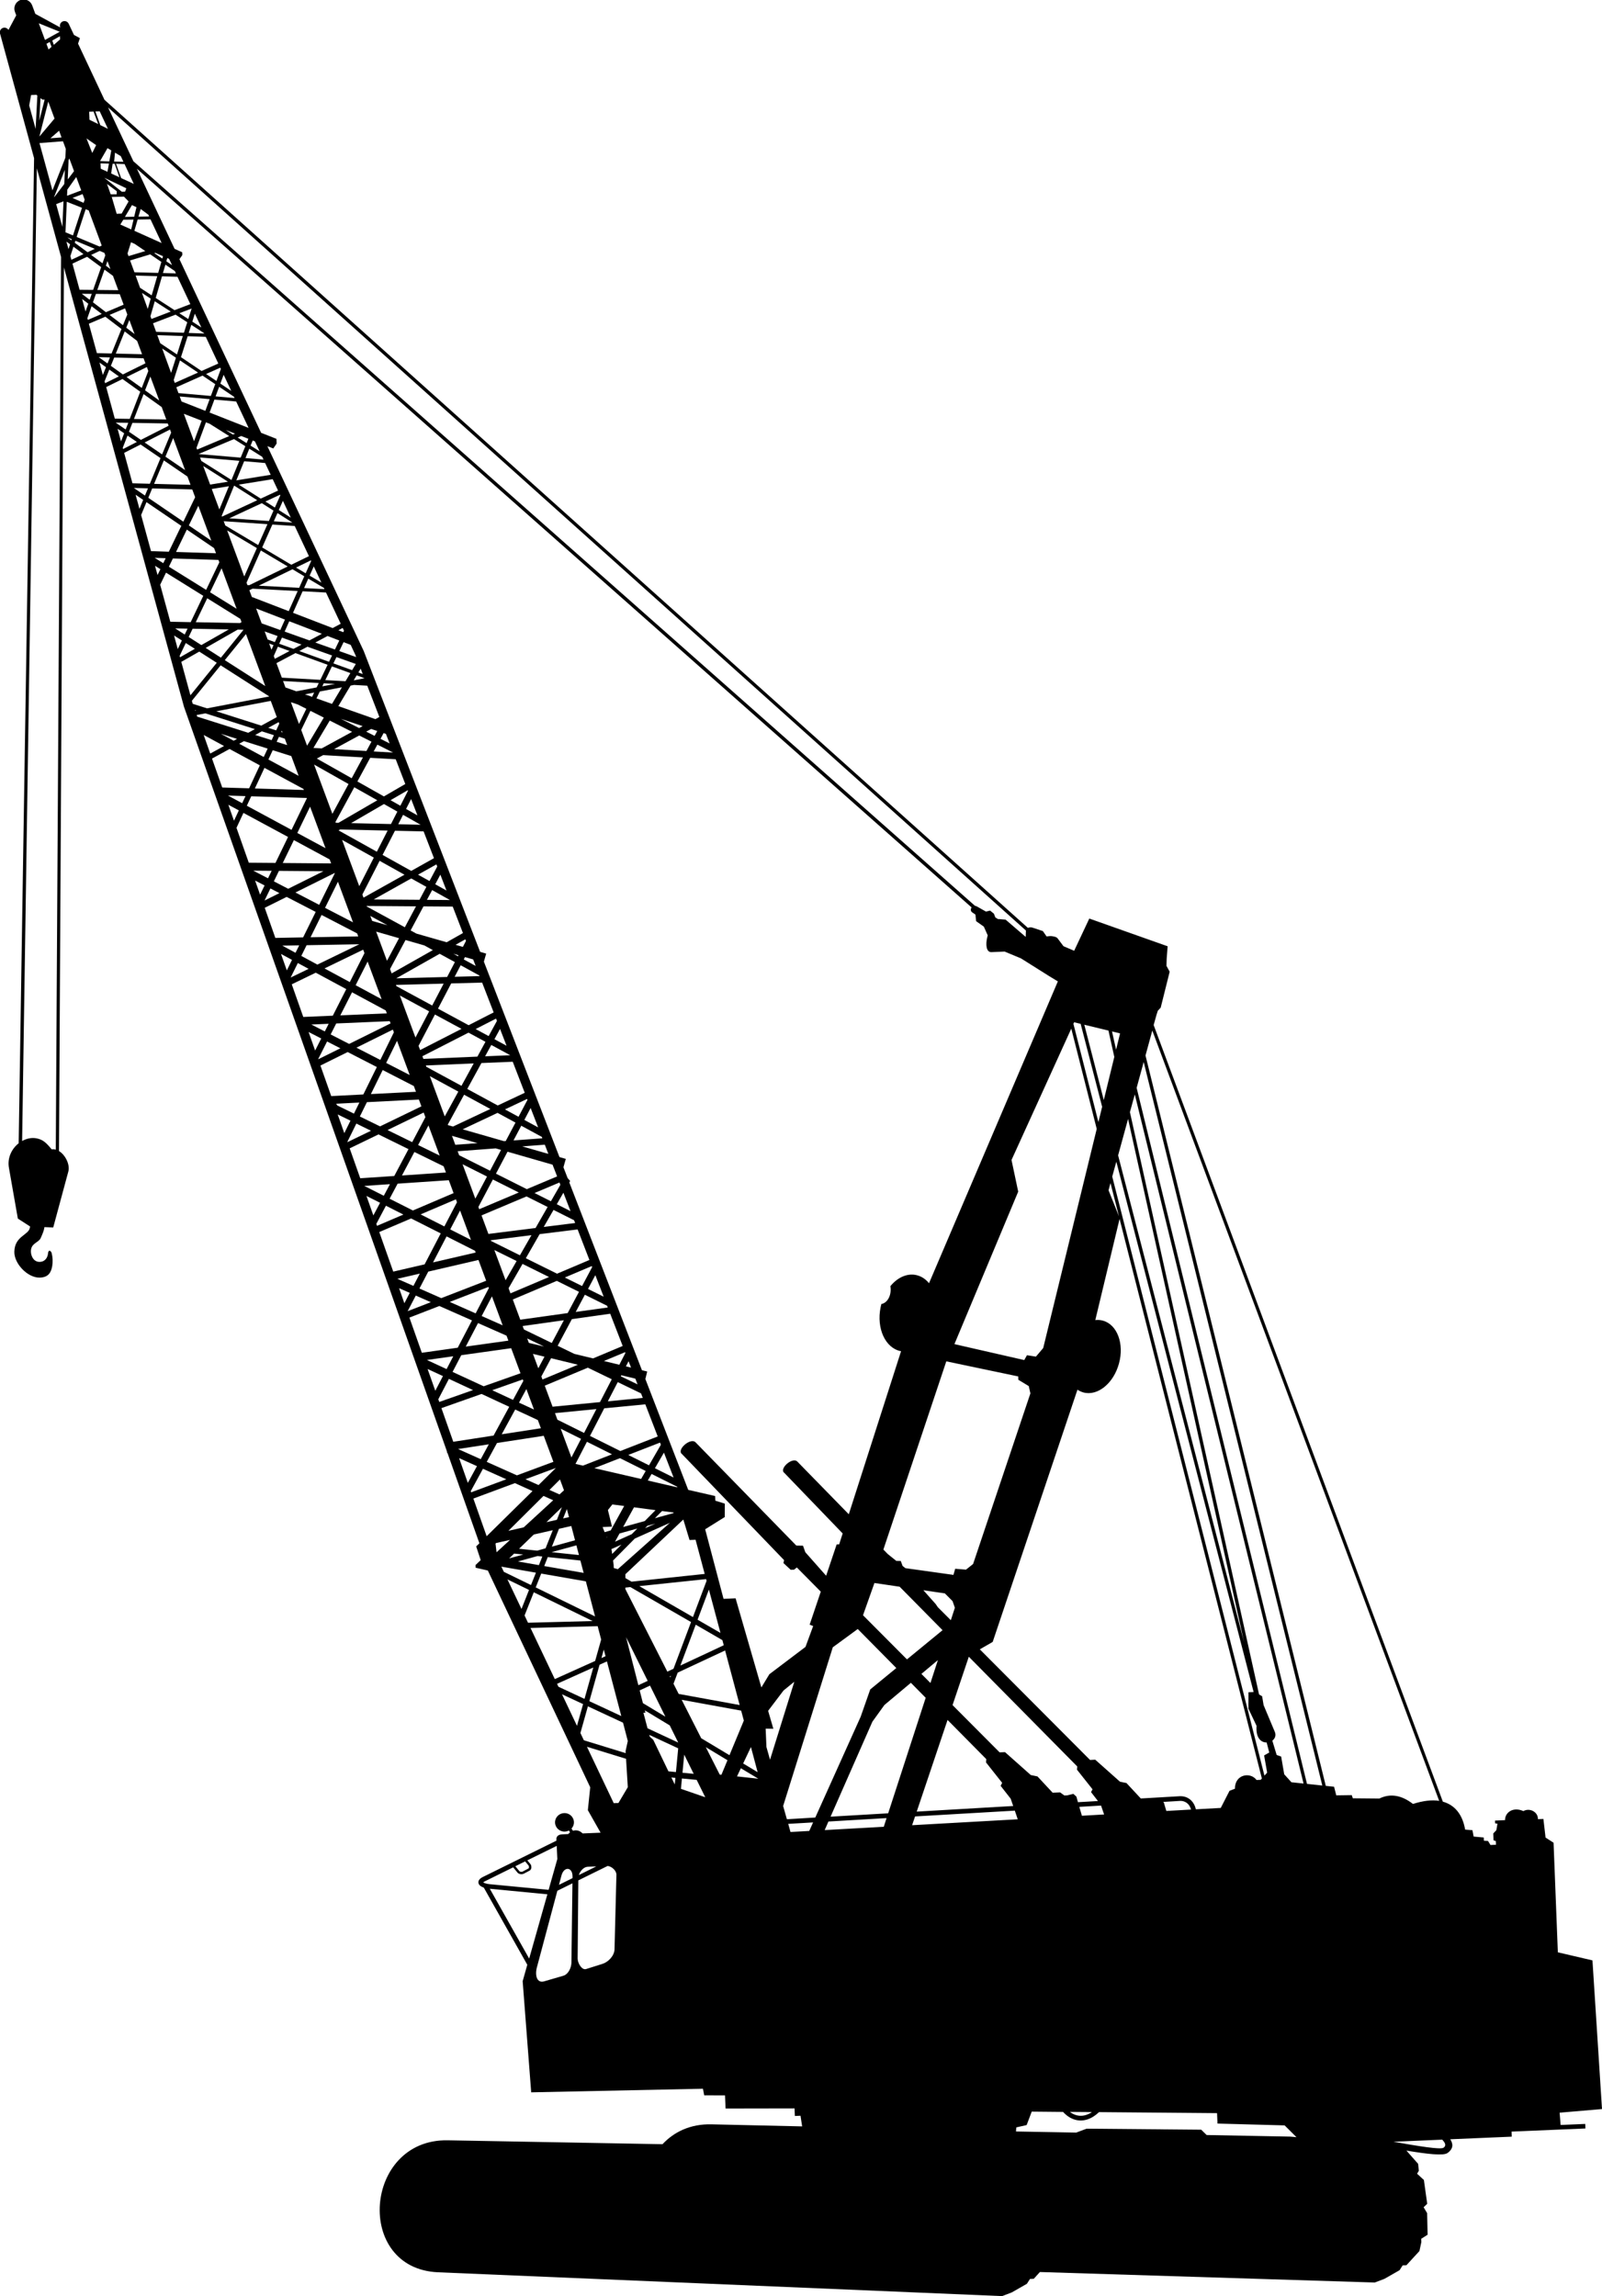 <?xml version="1.0" encoding="utf-8"?>
<!-- Generator: Adobe Illustrator 10.0, SVG Export Plug-In . SVG Version: 3.0.0 Build 76)  -->
<!DOCTYPE svg PUBLIC "-//W3C//DTD SVG 1.0//EN"    "http://www.w3.org/TR/2001/REC-SVG-20010904/DTD/svg10.dtd">
<svg 
	 xmlns:x="http://ns.adobe.com/Extensibility/1.0/" xmlns:i="http://ns.adobe.com/AdobeIllustrator/10.0/" xmlns:graph="http://ns.adobe.com/Graphs/1.0/" i:viewOrigin="45.6357 118.8511" i:rulerOrigin="0 0" i:pageBounds="0 144 144 0"
	 xmlns="http://www.w3.org/2000/svg" xmlns:xlink="http://www.w3.org/1999/xlink" xmlns:a="http://ns.adobe.com/AdobeSVGViewerExtensions/3.0/"
	 width="53.875" height="77.195" viewBox="0 0 53.875 77.195" overflow="visible" enable-background="new 0 0 53.875 77.195"
	 xml:space="preserve">
	<g id="Layer_1" i:layer="yes" i:dimmedPercent="50" i:rgbTrio="#4F008000FFFF">
		<path i:knockout="Off" d="M16.014,51.992l0.108-0.106l-1.073-3.037l-0.016-0.008l-0.002-0.043L6.194,23.781
			c-0.002-0.006-0.005-0.013-0.007-0.02L2.15,8.991L1.984,38.699c0.223,0.136,0.375,0.466,0.314,0.688L1.79,41.268l-0.296-0.012
			c-0.015,0.125-0.072,0.246-0.126,0.369c-0.07,0.159-0.327,0.164-0.329,0.444c-0.001,0.153,0.09,0.365,0.302,0.356
			c0.185-0.006,0.264-0.159,0.275-0.291c0.011-0.137,0.101-0.082,0.121-0.006c0.036,0.142,0.044,0.293,0.019,0.438
			c-0.037,0.209-0.124,0.381-0.421,0.388c-0.403,0.009-0.862-0.468-0.853-0.87c0.012-0.535,0.486-0.554,0.524-0.814l0.005-0.036
			L0.6,40.969L0.3,39.26c-0.059-0.334,0.096-0.641,0.328-0.823L1.146,5.318L0,1.125c-0.021-0.083,0.026-0.167,0.109-0.19
			C0.178,0.916,0.25,0.948,0.284,1.007l0.262-0.491L0.502,0.397C0.442,0.237,0.525,0.059,0.685,0
			c0.161-0.06,0.339,0.023,0.398,0.183l0.105,0.283l0.838,0.457c-0.032-0.076,0.002-0.165,0.078-0.2
			c0.078-0.036,0.17-0.002,0.206,0.075l0.177,0.376l0.2,0.108L2.625,1.467l0.888,1.888l31.055,27.841
			c0.046-0.02,0.104-0.025,0.144-0.012l0.359,0.119l0.125,0.18c0.063-0.003,0.125-0.019,0.185-0.008
			c0.066,0.012,0.147,0.021,0.188,0.076l0.196,0.261l0.359,0.153l0.509-1.083l2.634,0.932l-0.032,0.422l-0.007,0.236l0.108,0.197
			l-0.302,1.208l-0.097,0.105l-0.044,0.137l-0.096,0.343l9.726,26.111c0.4,0.109,0.663,0.432,0.749,0.938l0.246,0.021l0.04,0.214
			l0.34,0.031l0.005,0.107l0.139,0.01l0.082,0.135l0.186-0.008l-0.005-0.123l-0.078-0.027l-0.008-0.23l0.103-0.11l0.037-0.217
			l-0.078-0.013l-0.004-0.092l0.338-0.016c-0.006-0.252,0.265-0.462,0.617-0.303c0.203-0.12,0.497,0.023,0.488,0.271l0.184-0.008
			l0.073,0.627l0.269,0.173l0.144,3.684l1.164,0.272l0.321,4.998l-1.425,0.122l0.033,0.413l0.828-0.035l0.007,0.153l-2.485,0.105
			l0.007,0.17l-2.068,0.088c0.098,0.155,0.114,0.311-0.093,0.463h-0.002h-0.001c-0.136,0.099-0.696,0.031-1.378-0.082l0.393,0.445
			l0.024,0.234l-0.059,0.098l0.229,0.211l0.112,0.801l-0.121,0.115l0.118,0.199l0.016,0.725l-0.215,0.137l0.005,0.109l-0.065,0.303
			l-0.438,0.477l-0.126,0.005l-0.104,0.162l-0.508,0.29l-0.326,0.124l-11.261-0.353l-0.207,0.228l-0.127,0.006l-0.104,0.162
			l-0.508,0.29l-0.326,0.124l-18.966-0.801c-2.827-0.119-2.502-4.486,0.321-4.437l7.225,0.131c0.384-0.412,0.937-0.686,1.649-0.668
			l3.047,0.069l-0.055-0.358l-0.19,0.008l-0.011-0.254l-2.319,0.004l-0.019-0.443l-0.7-0.001l-0.042-0.222l-5.776,0.121
			l-0.287-3.736l0.156-0.553l-1.463-2.594c-0.041-0.015-0.074-0.029-0.101-0.048c-0.035-0.022-0.06-0.052-0.072-0.085
			c-0.015-0.039-0.012-0.08,0.012-0.119c0.022-0.037,0.063-0.072,0.127-0.104l2.477-1.222l-0.002-0.045
			c-0.005-0.11,0.083-0.162,0.193-0.168l0.206-0.009c0.018-0.022,0.038-0.042,0.06-0.059l-0.039-0.06
			c-0.04,0.021-0.085,0.033-0.134,0.036c-0.175,0.007-0.323-0.126-0.331-0.298c-0.008-0.172,0.129-0.316,0.304-0.324
			c0.175-0.008,0.323,0.125,0.331,0.297c0.004,0.086-0.027,0.164-0.082,0.223l0.05,0.074c0.024-0.008,0.05-0.012,0.077-0.014
			c0.095-0.004,0.182,0.036,0.247,0.104l0.605-0.025l-0.429-0.757l0.08-0.77l-3.443-7.287l-0.41-0.094l-0.003-0.091l0.173-0.165
			L16.014,51.992z M2.054,8.641L1.239,5.659L0.744,38.361c0.15-0.084,0.319-0.121,0.481-0.09c0.219,0.042,0.323,0.142,0.514,0.371
			c0.047-0.007,0.093-0.003,0.137,0.01L2.054,8.641z M3.635,3.613l0.851,1.808l28.303,25.033c0.019,0.001,0.039,0.007,0.06,0.019
			l0.309,0.175l0.139-0.034l0.129,0.106l0.047,0.124l0.094,0.059l0.009-0.005l0.243,0.021l0.675,0.58l0.007-0.215L3.635,3.613z
			 M4.604,5.674l1.267,2.692l0.257,0.116l0.004,0.093L6.034,8.713l2.747,5.838l0.516,0.203l0.006,0.159l-0.112,0.164L8.992,15
			l3.239,6.885c0.001,0.003,0.003,0.006,0.004,0.01l3.911,10.106l0.204,0.059l-0.077,0.271l2.542,6.57l0.213,0.061l-0.08,0.282
			l0.141,0.363l0.033,0.038l0.052,0.06l-0.028,0.05l2.443,6.313l0.176,0.042l-0.061,0.254l1.441,3.726l0.905,0.207l0.008,0.157
			l0.318,0.099l-0.003,0.451l-0.658,0.411l0.618,2.339l0.405-0.018l0.867,2.996l0.269-0.444l1.215-0.919l0.258-0.701l-0.119-0.045
			l0.375-1.111l-0.805-0.813l-0.094,0.074l-0.111,0.005l-0.246-0.227l0.023-0.098l-3.434-3.566
			c-0.195-0.143,0.287-0.567,0.456-0.395l3.389,3.471l0.224,0.004l0.078,0.219l0.7,0.791l0.354-1.053l0.084-0.002l0.118-0.367
			l-1.962-2.036c-0.188-0.138,0.275-0.548,0.438-0.38l1.73,1.771l1.758-5.482l-0.012-0.002c-0.516-0.103-0.818-0.76-0.678-1.465
			c0.008-0.041,0.018-0.08,0.027-0.119c0.187-0.032,0.324-0.252,0.313-0.514c-0.001-0.029-0.004-0.059-0.009-0.087
			c0.233-0.285,0.549-0.437,0.858-0.375c0.175,0.035,0.326,0.134,0.441,0.277l4.333-10.148l-0.293-0.178l-0.946-0.595l-0.551-0.23
			l-0.443,0.019c-0.176,0.007-0.203-0.25-0.14-0.508l0.015-0.054l-0.131-0.295l-0.26-0.184l-0.023-0.222l-0.106-0.072
			c-0.063-0.042-0.06-0.117-0.022-0.167L4.604,5.674z M1.198,4.333l0.058-1.12L1.225,3.188l-0.18,0.008L0.982,3.547L1.198,4.333z
			 M1.362,3.298l-0.04,0.758L1.501,3.35L1.424,3.348L1.362,3.298z M2.098,7.627l0.037-0.858L1.889,6.862L2.098,7.627z M2.161,6.188
			l0.021-0.481l-0.36,0.91l0.003,0.012L2.161,6.188z M2.199,5.3l0.013-0.297L2.118,4.75l-0.79,0.06l0.436,1.593L2.199,5.3z
			 M2.306,5.39L2.278,6.033L2.49,5.754L2.331,5.326L2.306,5.39z M2.264,6.375L2.255,6.576l0.008,0.003l0.469-0.177L2.564,5.951
			L2.264,6.375z M2.246,6.784L2.202,7.81l0.252,0.105l0.303-0.929L2.246,6.784z M38.752,34.647l-0.229,0.839l6.063,24.556
			l0.279,0.029l0.073,0.289l0.521-0.007l0.036,0.106l0.893,0.008c0.365-0.178,0.742-0.117,1.13,0.182
			c0.335-0.107,0.631-0.143,0.881-0.104L38.752,34.647z M38.462,35.705l-0.237,0.869l5.729,23.401l0.515,0.055L38.462,35.705z
			 M38.163,36.794l-0.164,0.596l4.343,19.578l0.103,0.061l0.05,0.299l0.377,0.898c0.051,0.121,0.003,0.229-0.084,0.295l0.146,0.482
			l0.151,0.053l0.103,0.596l0.242,0.268l0.408,0.043L38.163,36.794z M37.937,37.619l-0.335,1.224l4.237,16.373L37.937,37.619z
			 M37.542,39.057l-0.138,0.5l5.119,20.139l0.091-0.1l-0.102-0.578l0.173-0.098l-0.088-0.338c-0.182,0.004-0.372-0.144-0.339-0.559
			l-0.274-0.577l0.002-0.552l0.173-0.008L37.542,39.057z M37.346,39.775l-0.066,0.241l0.35,0.876L37.346,39.775z M37.651,40.98
			l-0.816,3.401c0.086-0.01,0.173-0.004,0.257,0.02c0.479,0.131,0.722,0.777,0.538,1.443c-0.182,0.668-0.719,1.101-1.197,0.97
			c-0.071-0.021-0.139-0.052-0.198-0.093l-2.851,8.481l-0.433,0.249l3.707,3.719l0.174-0.009l0.834,0.741l0.217,0.044l0.482,0.519
			l1.313-0.076c0.01,0,0.021,0,0.028,0c0.133,0,0.262,0.05,0.359,0.148c0.071,0.072,0.125,0.17,0.152,0.292l0.837-0.046l0.295-0.576
			l0.182-0.07c-0.007-0.484,0.519-0.576,0.726-0.293l0.139-0.006l0.041-0.043L37.651,40.98z M36.099,34.422l0.84,3.303l0.126-0.514
			l-0.723-2.789l-0.22-0.053L36.099,34.422z M37.397,34.677l0.137,0.614l0.13-0.534L37.66,34.74L37.397,34.677z M36.883,37.954
			l-0.856-3.371l-2.01,4.416l0.225,1.064l-2.145,5.127l2.348,0.536l0.092-0.163l0.301,0.047l0.245-0.289L36.883,37.954z
			 M36.465,34.452l0.655,2.532l0.354-1.45l-0.197-0.886L36.465,34.452z M36.193,71.698l0.349-0.131l3.854,0.034l0.183,0.179
			l2.809,0.053l0.212,0.019l-0.398-0.396l-2.258-0.061l-0.015-0.351L36.96,71.01c-0.059,0.057-0.119,0.104-0.181,0.144
			c-0.15,0.097-0.306,0.142-0.458,0.138c-0.153-0.006-0.302-0.061-0.438-0.166c-0.046-0.035-0.091-0.076-0.133-0.123l-1.053-0.01
			l-0.171,0.452l-0.347,0.078l-0.012,0.138L36.193,71.698z M18.798,63.369l0.456-0.226v-0.051c0.004-0.332-0.295-0.351-0.375-0.026
			L18.798,63.369z M19.466,63.04l0.588-0.291l-0.289,0.012C19.633,62.766,19.51,62.901,19.466,63.04z M20.434,62.734l-0.985,0.485
			l-0.023,2.629c-0.001,0.15,0.14,0.396,0.283,0.352l0.549-0.173c0.203-0.063,0.402-0.276,0.408-0.489l0.064-2.508
			C20.733,62.893,20.574,62.747,20.434,62.734z M19.251,63.318l-0.507,0.25l-0.688,2.574c-0.073,0.272-0.001,0.543,0.245,0.471
			l0.645-0.188c0.166-0.049,0.268-0.268,0.271-0.439L19.251,63.318z M17.331,62.743l0.129,0.158h0.001v0.001
			c0.003,0.003,0.006,0.007,0.01,0.01s0.01,0.007,0.015,0.009c0.03,0.014,0.068,0.014,0.093,0l0.195-0.103l0.002-0.002
			c0.007-0.006,0.012-0.021,0.013-0.036c0.001-0.02-0.002-0.039-0.01-0.054c-0.001-0.003-0.003-0.007-0.005-0.009L17.66,62.58
			L17.331,62.743z M17.734,62.545l0.102,0.123c0.005,0.006,0.01,0.014,0.014,0.021c0.015,0.026,0.021,0.063,0.02,0.096
			c-0.002,0.036-0.016,0.071-0.042,0.093c-0.005,0.004-0.01,0.008-0.016,0.012l-0.195,0.103c-0.046,0.024-0.113,0.024-0.163,0.002
			c-0.01-0.005-0.02-0.011-0.029-0.017c-0.009-0.008-0.018-0.016-0.024-0.023L17.4,62.953l-0.142-0.173l-0.95,0.469
			c-0.028,0.014-0.046,0.025-0.057,0.035l0.007,0.006c0.039,0.025,0.112,0.047,0.209,0.057l1.983,0.19l0.293-1.036l-0.021-0.442
			L17.734,62.545z M17.796,65.848l0.612-2.161L16.472,63.5L17.796,65.848z M36.718,71.008l-0.737-0.006
			c0.107,0.084,0.227,0.127,0.347,0.131c0.121,0.004,0.247-0.032,0.37-0.11C36.703,71.018,36.71,71.012,36.718,71.008z
			 M48.503,71.936l-1.642,0.07c0.832,0.147,1.581,0.271,1.684,0.201h0.001c0.086-0.063,0.063-0.134,0.01-0.207
			C48.539,71.98,48.521,71.959,48.503,71.936z M39.117,60.581l0.023,0.021l0.083,0.283l0.832-0.047
			c-0.022-0.08-0.06-0.144-0.104-0.189c-0.067-0.066-0.155-0.102-0.245-0.102c-0.008,0-0.015,0-0.021,0L39.117,60.581z
			 M26.463,61.163l0.955-0.057l1.526-3.389l0.322-0.918l0.877-0.719l-1.297-1.312l-0.839,0.614l-1.67,5.336L26.463,61.163z
			 M27.932,61.077l1.937-0.113l1.262-3.884l-0.498-0.504l-0.891,0.747l-0.404,0.561L27.932,61.077z M30.829,60.907l3.245-0.189
			l-0.085-0.246l-0.338-0.432l0.052-0.1l-0.544-0.688l0.01-0.11l-1.303-1.317L30.829,60.907z M36.251,60.59l0.673-0.039
			l-0.232-0.299l0.049-0.096l-0.523-0.66l0.01-0.107L32.581,55.7l-0.547,1.626l1.583,1.589l0.181-0.008l0.867,0.77l0.225,0.047
			l0.511,0.548l0.25-0.011l0.144,0.104l0.096-0.004l0.206-0.051l0.102,0.093L36.251,60.59z M37.028,60.704l-0.731,0.043l0.087,0.299
			l0.747-0.043L37.028,60.704z M34.128,60.874l-3.354,0.195l-0.1,0.295l3.553-0.199L34.128,60.874z M29.815,61.125L27.86,61.24
			l-0.126,0.288l1.987-0.111L29.815,61.125z M27.344,61.27l-0.836,0.049l0.076,0.273l0.631-0.035L27.344,61.27z M29.708,52.096
			l0.146,0.15l0.289,0.232l0.15,0.003l0.061,0.166l0.095,0.075l1.615,0.226l0.059-0.206l0.363,0.03l0.239-0.19l1.927-5.736
			L34.597,46.6l-0.35-0.211l-0.004-0.113l-2.419-0.507L29.708,52.096z M31.054,53.465l0.414,0.465l0.07,0.104l0.438,0.438
			l0.136-0.418l-0.077-0.223l-0.26-0.261L31.054,53.465z M31.698,54.807l-1.443-1.461l-0.848-0.125l-0.384,1.084l1.478,1.484
			L31.698,54.807z M30.987,56.277l0.304,0.306l0.25-0.77L30.987,56.277z M26.713,56.54l-0.363,0.295l-0.518,0.683l0.176,0.604
			l-0.259-0.004l0.026,0.616l0.121,0.428L26.713,56.54z M22.479,59.553l0.253,0.024l0.076-0.797l-0.972-0.453l0.016,0.06
			l0.117,0.106L22.479,59.553z M22.952,59.6l0.377,0.037l-0.319-0.645L22.952,59.6z M24.262,59.667l0.203-0.488l-0.729-0.439
			l0.469,0.923L24.262,59.667z M24.532,59.01l0.483-1.164l-0.09-0.334l-2-0.364l0.657,1.292L24.532,59.01z M25.254,58.735
			l-0.262,0.553l0.487,0.293L25.254,58.735z M24.915,59.449l-0.13,0.274l0.717,0.078L24.915,59.449z M23.429,59.84l-0.496-0.047
			L22.9,60.141l0.818,0.283L23.429,59.84z M22.713,59.773l-0.134-0.013l0.113,0.233L22.713,59.773z M17.786,45.148l0.511,0.123
			l-0.567-0.272L17.786,45.148z M19.315,45.518l0.63,0.152l0.996-0.418l-0.42-1.084l-1.289,0.182l-0.478,0.896L19.315,45.518z
			 M20.309,45.758l0.519,0.125l0.204-0.396l-0.011-0.026L20.309,45.758z M21.05,45.937l0.172,0.042l-0.083-0.215L21.05,45.937z
			 M21.366,46.35l-0.471-0.114l-0.019,0.035l0.565,0.272L21.366,46.35z M19.434,45.883l-0.901-0.219l-0.327,0.613l0.038,0.102
			L19.434,45.883z M18.311,45.612l-0.388-0.094l0.18,0.484L18.311,45.612z M15.066,37.827l0.169,0.048l1.255-0.591l-0.883-0.479
			l-0.548,1.004L15.066,37.827z M15.559,37.968l1.39,0.398l0.059-0.004l0.328-0.62l-0.603-0.327L15.559,37.968z M17.563,38.542
			l0.878,0.252l-0.119-0.309L17.563,38.542z M18.582,39.156l-1.514-0.435l-0.389,0.738l1.037,0.521l1.02-0.429L18.582,39.156z
			 M16.85,38.66l-0.179-0.051l-1.28,0.096l0.05,0.134l1.039,0.521L16.85,38.66z M16.058,38.433L15.2,38.187l0.112,0.301
			L16.058,38.433z M12.516,30.961l0.514,0.147l-0.577-0.314L12.516,30.961z M14.004,31.388l1.018,0.291l0.547-0.309l-0.344-0.89
			l-0.984-0.007l-0.432,0.808L14.004,31.388z M15.321,31.765l0.245,0.07l0.105-0.202l-0.021-0.054L15.321,31.765z M15.912,32.256
			l-0.275-0.079l-0.041,0.079l0.401,0.219L15.912,32.256z M15.419,32.115l-0.173-0.05l0.155,0.084L15.419,32.115z M14.272,31.786
			l-0.634-0.182l-0.521,0.976l0.054,0.146l1.386-0.783L14.272,31.786z M13.42,31.542l-0.77-0.221l0.364,0.981L13.42,31.542z
			 M21.56,49.723l0.155-0.268l-0.865-0.431l-0.861,0.336L21.56,49.723z M21.826,49.264l0.399-0.691L22.197,48.5l-1.069,0.416
			L21.826,49.264z M19.217,49l0.323-0.625l-0.682-0.34L19.217,49z M19.642,48.176l0.415-0.803l-1.393,0.137l0.082,0.221
			L19.642,48.176z M20.177,47.139l0.397-0.768l-0.805-0.389l-1.449,0.605l0.263,0.707L20.177,47.139z M18.556,45.151l0.407-0.764
			l-1.387,0.195l0.043,0.115L18.556,45.151z M19.091,44.146l0.38-0.714l-0.745-0.369l-1.481,0.627l0.252,0.679L19.091,44.146z
			 M19.575,43.237l0.339-0.637l-0.013-0.034l-0.906,0.384L19.575,43.237z M17.003,43.042l0.371-0.646l-0.749-0.37L17.003,43.042z
			 M17.485,42.203l0.388-0.676l-1.369,0.171l0.009,0.023L17.485,42.203z M18.011,41.286l0.405-0.707l-0.709-0.355l-1.513,0.638
			l0.231,0.623L18.011,41.286z M18.527,40.387l0.318-0.553l-0.03-0.078l-0.839,0.354L18.527,40.387z M15.985,40.299l0.393-0.744
			l-0.822-0.413L15.985,40.299z M17.438,37.546l0.301-0.569l-0.012-0.03l-0.746,0.352L17.438,37.546z M14.957,37.534l0.456-0.834
			l-0.958-0.52L14.957,37.534z M15.519,36.506l0.412-0.754l-1.61,0.069l0.017,0.045L15.519,36.506z M16.055,35.524l0.271-0.498
			l-0.57-0.308l-1.551,0.793l0.034,0.09L16.055,35.524z M16.433,34.833l0.279-0.51l-0.03-0.077l-0.686,0.351L16.433,34.833z
			 M13.972,34.882l0.46-0.88l-0.985-0.533L13.972,34.882z M14.535,33.806l0.385-0.736l-1.604,0.043l0.015,0.041L14.535,33.806z
			 M15.037,32.846l0.261-0.5l-0.512-0.279l-1.461,0.825L15.037,32.846z M13.615,31.175l0.375-0.704l-1.661-0.012l0.006,0.018
			L13.615,31.175z M14.108,30.251l0.231-0.434l-0.509-0.283l-1.262,0.706L14.108,30.251z M14.444,29.621l0.26-0.488l-0.028-0.072
			l-0.618,0.346L14.444,29.621z M12.082,29.793l0.49-0.96l-1.068-0.595L12.082,29.793z M12.673,28.635l0.363-0.711l-1.597-0.037
			l-0.054,0.031L12.673,28.635z M13.149,27.705l0.214-0.419l-0.45-0.254l-1.106,0.642L13.149,27.705z M13.464,27.089l0.255-0.5
			l-0.008-0.021l-0.577,0.335L13.464,27.089z M11.178,27.361l0.543-1.002l-1.158-0.654L11.178,27.361z M11.827,26.165l0.379-0.701
			l-1.338-0.077l-0.213,0.116L11.827,26.165z M12.323,25.249l0.17-0.314l-0.413-0.208l-0.844,0.459L12.323,25.249z M12.598,24.74
			l0.089-0.164l-0.205-0.068l-0.166,0.09L12.598,24.74z M10.327,25.07l0.563-0.944l-0.45-0.227l-0.31,0.642L10.327,25.07z
			 M11.165,23.665l0.333-0.558l-0.743,0.142l-0.112,0.231L11.165,23.665z M11.619,22.903l0.164-0.274l-0.62-0.225l-0.223,0.462
			L11.619,22.903z M11.841,22.531l0.125-0.208l-0.651-0.232l-0.103,0.212L11.841,22.531z M12.129,22.48l-0.077,0.128l0.147,0.053
			L12.129,22.48z M11.995,22.705l-0.1,0.168l0.36-0.069l-0.002-0.005L11.995,22.705z M11.789,23.051l-0.411,0.688l1.246,0.439
			l0.134-0.073l-0.407-1.052l-0.446-0.025L11.789,23.051z M11.089,24.226l-0.548,0.92l0.278,0.016l1.022-0.557L11.089,24.226z
			 M10.438,25.369l0.012-0.007h-0.015L10.438,25.369z M12.077,24.477l0.119-0.065l-0.731-0.244L12.077,24.477z M12.901,24.647
			l-0.104,0.193l0.306,0.155l-0.125-0.322L12.901,24.647z M12.691,25.035l-0.124,0.229l0.652,0.037L12.691,25.035z M12.45,25.478
			l-0.431,0.795l0.892,0.503l0.719-0.417l-0.322-0.832L12.45,25.478z M11.914,26.468l-0.633,1.168l0.009,0.025l0.093,0.002
			l1.306-0.758L11.914,26.468z M13.826,26.865l-0.17,0.332l0.382,0.216L13.826,26.865z M13.555,27.395l-0.162,0.316l0.752,0.018
			L13.555,27.395z M13.282,27.93l-0.416,0.813l0.964,0.537l0.764-0.428l-0.348-0.9L13.282,27.93z M12.766,28.941l-0.58,1.134
			l0.039,0.104l1.378-0.771L12.766,28.941z M14.809,29.406l-0.172,0.323l0.378,0.211L14.809,29.406z M14.533,29.925l-0.175,0.328
			l0.773,0.006L14.533,29.925z M15.492,32.452l-0.202,0.387l0.838-0.022l-0.008-0.021L15.492,32.452z M15.173,33.063l-0.443,0.848
			l1.03,0.557l0.842-0.431l-0.388-1.002L15.173,33.063z M14.627,34.108l-0.551,1.054l0.053,0.141l1.392-0.712L14.627,34.108z
			 M16.816,34.593l-0.188,0.345l0.407,0.22L16.816,34.593z M16.522,35.132l-0.208,0.381l0.845-0.036L16.522,35.132z M16.19,35.74
			l-0.476,0.871l1.025,0.556l0.908-0.427l-0.404-1.044L16.19,35.74z M17.845,37.251l-0.211,0.401l0.464,0.251L17.845,37.251z
			 M17.53,37.847l-0.261,0.495l0.97-0.072l-0.019-0.048L17.53,37.847z M16.575,39.655l-0.487,0.923l0.028,0.076l1.331-0.562
			L16.575,39.655z M18.947,40.1l-0.222,0.387l0.462,0.232L18.947,40.1z M18.615,40.678l-0.329,0.572l1.056-0.132l-0.036-0.093
			L18.615,40.678z M18.148,41.492l-0.464,0.81l1.05,0.52l1.088-0.461l-0.397-1.027L18.148,41.492z M17.573,42.493l-0.47,0.818
			l0.064,0.172l1.297-0.549L17.573,42.493z M20.021,42.872l-0.246,0.463l0.526,0.26L20.021,42.872z M19.669,43.53l-0.308,0.578
			l1.078-0.15L20.417,43.9L19.669,43.53z M20.775,46.467l-0.334,0.646l1.176-0.115l-0.059-0.152L20.775,46.467z M20.32,47.348
			l-0.479,0.928l1.021,0.508l1.257-0.49l-0.417-1.08L20.32,47.348z M19.739,48.473l-0.385,0.744l0.251,0.058l0.977-0.381
			L19.739,48.473z M22.328,48.838l-0.303,0.524l0.628,0.313L22.328,48.838z M21.913,49.555l-0.127,0.221l0.994,0.229l-0.008-0.021
			L21.913,49.555z M10.302,23.83l-0.286-0.144l-0.233-0.078l0.272,0.732L10.302,23.83z M10.428,27.12l-0.429,0.885l0.948,0.511
			L10.428,27.12z M9.883,28.245l-0.374,0.77l1.627,0.013l-0.05-0.134L9.883,28.245z M9.381,29.279L9.21,29.631l0.482,0.25
			l1.185-0.59L9.381,29.279z M9.094,29.87l-0.197,0.406l0.5-0.249L9.094,29.87z M11.365,29.644l-0.434,0.878l0.941,0.487
			L11.365,29.644z M10.814,30.761l-0.37,0.75l1.604-0.029l-0.038-0.101L10.814,30.761z M10.311,31.778l-0.178,0.36l0.54,0.292
			l1.411-0.684L10.311,31.778z M10.016,32.377l-0.242,0.489l0.605-0.293L10.016,32.377z M12.363,32.328l-0.403,0.795l0.874,0.471
			L12.363,32.328z M11.839,33.361l-0.394,0.776l1.564-0.067l-0.036-0.098L11.839,33.361z M11.307,34.409l-0.187,0.369l0.622,0.319
			l1.393-0.69l-0.028-0.075L11.307,34.409z M11,35.015l-0.3,0.593l0.002,0.005l0.745-0.369L11,35.015z M13.352,34.993l-0.365,0.743
			l0.792,0.407L13.352,34.993z M12.87,35.975l-0.397,0.808l1.516-0.077l-0.072-0.193L12.87,35.975z M12.339,37.055l-0.237,0.482
			l0.679,0.332l1.391-0.673l-0.085-0.229L12.339,37.055z M11.984,37.775l-0.302,0.614l0.003,0.01l0.791-0.383L11.984,37.775z
			 M14.409,37.838l-0.348,0.658l0.725,0.355L14.409,37.838z M13.936,38.73l-0.418,0.79l1.479-0.1l-0.078-0.209L13.936,38.73z
			 M13.372,39.795l-0.269,0.506l0.783,0.396l1.368-0.584l-0.161-0.434L13.372,39.795z M12.979,40.537l-0.323,0.609l0.023,0.067
			l0.887-0.379L12.979,40.537z M15.472,40.698l-0.331,0.635l0.697,0.353L15.472,40.698z M15.018,41.568l-0.455,0.875l1.434-0.332
			l-0.022-0.06L15.018,41.568z M14.402,42.752l-0.296,0.568l0.734,0.324l1.51-0.585l-0.259-0.698L14.402,42.752z M13.983,43.557
			l-0.274,0.525l0.78-0.302L13.983,43.557z M16.544,43.584l-0.345,0.661l0.706,0.313L16.544,43.584z M16.076,44.482l-0.413,0.791
			l1.434-0.2l-0.063-0.168L16.076,44.482z M15.512,45.562l-0.292,0.562l1.046,0.483l1.238-0.437l-0.313-0.843L15.512,45.562z
			 M15.097,46.358l-0.357,0.686l0.032,0.09l1.136-0.399L15.097,46.358z M17.702,46.701l-0.248,0.456l0.504,0.232L17.702,46.701z
			 M17.326,47.389l-0.453,0.832l1.317-0.203l-0.102-0.275L17.326,47.389z M16.714,48.514l-0.345,0.634l1.015,0.454l1.227-0.455
			l-0.325-0.875L16.714,48.514z M16.242,49.381l-0.41,0.752l0.013,0.039l1.183-0.438L16.242,49.381z M18.688,49.356l-1.016,0.376
			l0.439,0.196l0.579-0.57L18.688,49.356z M17.317,49.863l-1.398,0.519l0.447,1.266l1.542-1.518L17.317,49.863z M15.733,49.855
			l0.307-0.563l-0.6-0.269L15.733,49.855z M16.167,49.058l0.272-0.5l-1.033,0.159L16.167,49.058z M16.599,48.264l0.526-0.967
			l-0.93-0.432l-1.35,0.477l0.399,1.131L16.599,48.264z M17.253,47.064l0.347-0.638l-0.018-0.049l-1.028,0.362L17.253,47.064z
			 M14.639,46.758l0.257-0.494l-0.516-0.238L14.639,46.758z M15.019,46.029l0.224-0.431l-0.886,0.125L15.019,46.029z M15.394,45.31
			l0.479-0.918l-1.098-0.484l-1.006,0.39l0.417,1.183L15.394,45.31z M15.996,44.156l0.444-0.851l-0.014-0.038l-1.301,0.504
			L15.996,44.156z M13.599,43.815l0.181-0.348l-0.359-0.158L13.599,43.815z M13.903,43.232l0.215-0.413l-0.755,0.175L13.903,43.232z
			 M14.28,42.508l0.542-1.041l-0.996-0.502l-1.071,0.457l0.47,1.33L14.28,42.508z M14.944,41.233l0.424-0.813l-0.036-0.098
			l-1.187,0.506L14.944,41.233z M12.556,40.863l0.226-0.425l-0.458-0.23L12.556,40.863z M12.907,40.202l0.207-0.39L12.25,39.87
			L12.907,40.202z M13.259,39.537l0.479-0.903l-1.009-0.495l-0.969,0.469l0.355,1.005L13.259,39.537z M13.862,38.399l0.444-0.839
			l-0.058-0.156l-1.216,0.589L13.862,38.399z M11.579,38.097l0.207-0.42l-0.429-0.209L11.579,38.097z M11.903,37.44l0.183-0.372
			l-0.782,0.04l0.041,0.059L11.903,37.44z M12.219,36.796l0.454-0.922l-0.981-0.504l-0.916,0.454l0.363,1.027L12.219,36.796z
			 M12.79,35.635l0.456-0.928l-0.034-0.091l-1.225,0.607L12.79,35.635z M10.598,35.319l0.205-0.405l-0.425-0.218L10.598,35.319z
			 M10.923,34.677l0.13-0.257l-0.582,0.025L10.923,34.677z M11.192,34.148l0.453-0.893l-1.026-0.553l-0.807,0.391l0.387,1.097
			L11.192,34.148z M11.764,33.018l0.493-0.973l-0.043-0.116l-1.301,0.63L11.764,33.018z M9.646,32.625l0.174-0.354l-0.37-0.199
			L9.646,32.625z M9.938,32.033l0.124-0.25l-0.567,0.01L9.938,32.033z M10.194,31.515l0.423-0.856L9.64,30.154l-0.737,0.367
			l0.357,1.012L10.194,31.515z M10.735,30.421l0.525-1.063l-0.003-0.009l-1.321,0.657L10.735,30.421z M8.747,30.079l0.151-0.31
			l-0.319-0.165L8.747,30.079z M9.013,29.529l0.123-0.252l-0.619-0.005L9.013,29.529z M9.264,29.012l0.423-0.873l-1.5-0.809
			l-0.234,0.502l0.414,1.173L9.264,29.012z M9.804,27.9l0.518-1.067l-0.002-0.005l-1.871-0.057l-0.148,0.318L9.804,27.9z
			 M8.256,26.765l-0.589-0.018l0.477,0.257L8.256,26.765z M18.479,50.092l0.337,0.151l0.151-0.139l-0.135-0.364L18.479,50.092z
			 M18.604,50.439l-0.326-0.146l-1.181,1.174l0.515-0.117L18.604,50.439z M8.032,27.246l-0.353-0.19l0.19,0.538L8.032,27.246z
			 M7.474,26.476l0.904,0.027l0.36-0.772l-1.018-0.55l-0.59,0.323L7.474,26.476z M8.571,26.509l1.648,0.05l-0.013-0.034
			l-1.312-0.709L8.571,26.509z M6.633,24.094l1.715,0.542l0.224-0.123l-1.665-0.53l-0.294,0.056L6.633,24.094z M8.582,24.71
			l0.552,0.174l0.078-0.167l-0.406-0.129L8.582,24.71z M9.304,24.939l0.354,0.112l-0.08-0.216l-0.197-0.063L9.304,24.939z
			 M7.535,25.081L6.85,24.71l0.22,0.625L7.535,25.081z M9.796,25.419l-0.624-0.197l-0.146,0.313l1.017,0.549L9.796,25.419z
			 M9.001,25.168l-0.796-0.251l-0.161,0.088l0.825,0.446L9.001,25.168z M7.971,24.842L7.427,24.67l0.432,0.234L7.971,24.842z
			 M6.481,23.662l0.481,0.153l2.089-0.399L9.049,23.41L7.42,22.368L6.453,23.56L6.481,23.662z M7.273,23.914l1.514,0.482
			l0.522-0.286l-0.203-0.546L7.273,23.914z M6.597,23.885l-0.043-0.014l0.007,0.021L6.597,23.885z M9.021,24.47l0.267,0.085
			l0.104-0.224l-0.02-0.053L9.021,24.47z M9.458,24.61L9.5,24.624l-0.021-0.058L9.458,24.61z M9.6,23.113l0.365,0.129l0.684-0.131
			l0.071-0.147l-1.201-0.067L9.6,23.113z M10.256,23.344l0.24,0.084l0.069-0.144L10.256,23.344z M8.8,20.958l0.626,0.224
			l0.157-0.351l-0.969-0.373L8.8,20.958z M9.573,21.234l0.833,0.297l0.419-0.222l-1.097-0.422L9.573,21.234z M10.604,21.602
			l0.66,0.235l0.146-0.303l-0.394-0.152L10.604,21.602z M11.41,21.889l0.569,0.203l-0.031-0.081l-0.155-0.331l-0.238-0.091
			L11.41,21.889z M11.167,22.038l-0.829-0.295l-0.272,0.145l0.999,0.362L11.167,22.038z M10.141,21.672l-0.659-0.235L9.39,21.642
			l0.479,0.174L10.141,21.672z M9.335,21.384L8.9,21.229L9.001,21.5l0.243,0.088L9.335,21.384z M8.47,20.07l1.239,0.477l0.302-0.676
			l-1.516-0.08l-0.109,0.053L8.47,20.07z M9.854,20.603l1.333,0.513l0.271-0.145l-0.494-1.05l-0.787-0.042L9.854,20.603z
			 M11.379,21.19l0.166,0.064l0.023-0.049l-0.043-0.093L11.379,21.19z M7.347,18.826l-1.533-0.05L5.68,19.053l1.252,0.778
			l0.444-0.926L7.347,18.826z M5.572,18.767l-0.37-0.012l0.289,0.179L5.572,18.767z M7.065,19.913l0.892,0.554l-0.505-1.361
			L7.065,19.913z M8.083,20.807l-1.114-0.693l-0.386,0.805l1.484,0.029l0.056-0.032L8.083,20.807z M6.836,20.032l-1.253-0.779
			l-0.196,0.406l0.34,1.244l0.686,0.014L6.836,20.032z M5.394,19.135l-0.181-0.113l0.085,0.311L5.394,19.135z M5.078,18.529
			l0.599,0.02l0.42-0.87l-1.171-0.797l-0.18,0.433L5.078,18.529z M5.92,18.557l1.344,0.044L7.2,18.429l-0.917-0.624L5.92,18.557z
			 M6.67,17.005l-0.319,0.66l0.755,0.514L6.67,17.005z M6.166,17.539l0.397-0.822l-0.097-0.261l-1.348-0.035l-0.131,0.315
			L6.166,17.539z M8.19,21.172l-0.196-0.004l-1.077,0.615l0.512,0.328L8.19,21.172z M7.693,21.162l-1.215-0.024l-0.133,0.278
			l0.426,0.272L7.693,21.162z M6.307,21.135l-0.416-0.008l0.321,0.206L6.307,21.135z M7.56,22.194l1.361,0.871l-0.649-1.748
			L7.56,22.194z M7.289,22.283l-0.588-0.376l-0.604,0.345l0.307,1.124L7.289,22.283z M6.553,21.813l-0.305-0.195L6.041,22.05
			l0.013,0.048L6.553,21.813z M6.116,21.533l-0.263-0.168l0.125,0.457L6.116,21.533z M9.171,16.11l-1.142,0.184l0.74,0.47
			l0.582-0.271L9.171,16.11z M7.698,16.347L7.121,16.44l0.256,0.688L7.698,16.347z M4.976,16.418l-0.475-0.012l0.374,0.255
			L4.976,16.418z M10.839,23.075l0.426-0.081l-0.377-0.021L10.839,23.075z M4.815,16.806L4.56,16.633l0.13,0.474L4.815,16.806z
			 M4.455,16.249l0.585,0.015l0.358-0.862l-0.67-0.458l-0.553,0.282L4.455,16.249z M5.182,16.268L6.408,16.3l-0.104-0.278
			L5.51,15.479L5.182,16.268z M7.067,16.292l0.6-0.097l-0.833-0.528L7.067,16.292z M7.947,16.15l1.156-0.187l-0.187-0.396
			l-0.705-0.06L7.947,16.15z M4.322,8.611l0.564-0.17L4.531,8.2L4.406,8.145L4.289,8.521L4.322,8.611z M5.626,8.676L5.594,8.785
			l0.193,0.13L5.686,8.702L5.626,8.676z M5.563,8.898L5.48,9.18l0.437,0.012L5.88,9.113L5.563,8.898z M5.448,9.29l-0.211,0.728
			l0.633,0.41l0.531-0.203l-0.433-0.92L5.448,9.29z M5.205,10.129l-0.146,0.503l0.034,0.092l0.65-0.249L5.205,10.129z M6.553,10.545
			l-0.085,0.268l0.304,0.197L6.553,10.545z M6.433,10.922l-0.087,0.272l0.521,0.019l-0.006-0.014L6.433,10.922z M6.311,11.304
			l-0.225,0.704l0.692,0.465l0.564-0.251L6.92,11.325L6.311,11.304z M6.052,12.117l-0.21,0.659l0.036,0.098l0.782-0.348
			L6.052,12.117z M7.521,12.6l-0.11,0.297l0.366,0.246L7.521,12.6z M7.37,13.004l-0.12,0.322l0.638,0.057l-0.021-0.045L7.37,13.004z
			 M7.21,13.434L7.048,13.87l1.312,0.516l-0.417-0.887L7.21,13.434z M6.926,14.199l-0.318,0.857l0.022,0.059l1.079-0.454
			l-0.662-0.416L6.926,14.199z M7.833,14.609l0.072-0.03l-0.314-0.122L7.833,14.609z M8.498,14.809l-0.071,0.173l0.304,0.191
			l-0.158-0.335L8.498,14.809z M8.384,15.086L8.255,15.4l0.607,0.052l-0.044-0.094L8.384,15.086z M7.874,16.326l-0.417,1.016
			l0.01,0.027l1.184-0.551L7.874,16.326z M9.514,16.838l-0.138,0.31l0.404,0.256L9.514,16.838z M9.331,17.25l-0.123,0.277
			l0.625,0.042L9.331,17.25z M9.16,17.635l-0.343,0.77l0.979,0.582l0.593-0.289l-0.477-1.013L9.16,17.635z M8.772,18.507
			l-0.481,1.082l0.03,0.083l0.06,0.003l1.295-0.63L8.772,18.507z M10.552,19.043l-0.139,0.31l0.395,0.235L10.552,19.043z
			 M10.367,19.455l-0.141,0.316l0.686,0.036l-0.019-0.041L10.367,19.455z M9.345,21.743l-0.138,0.311l0.035,0.096l0.496-0.263
			L9.345,21.743z M10.773,22.856l0.244-0.506l-1.082-0.393l-0.638,0.338l0.181,0.488L10.773,22.856z M9.13,21.845l0.069-0.155
			l-0.147-0.054L9.13,21.845z M10.06,19.763l0.173-0.388l-0.397-0.236l-1.135,0.552L10.06,19.763z M10.279,19.274l0.186-0.416
			l-0.009-0.019l-0.5,0.243L10.279,19.274z M8.214,19.381l0.424-0.954l-0.999-0.594L8.214,19.381z M8.683,18.325l0.312-0.702
			l-1.471-0.099l0.053,0.143L8.683,18.325z M9.043,17.516l0.155-0.35l-0.393-0.249l-1.094,0.509L9.043,17.516z M9.244,17.064
			l0.183-0.411l-0.01-0.02l-0.492,0.229L9.244,17.064z M7.784,16.138l0.265-0.645l-1.321-0.112l0.043,0.115L7.784,16.138z
			 M8.093,15.386l0.158-0.384l-0.382-0.24l-1.186,0.5l0.002,0.004L8.093,15.386z M8.293,14.898l0.06-0.146l-0.24-0.093l-0.12,0.05
			L8.293,14.898z M6.525,14.835l0.257-0.691l-0.6-0.232L6.525,14.835z M6.905,13.813l0.146-0.393l-1.007-0.09l0.061,0.168
			L6.905,13.813z M7.091,13.312l0.147-0.397l-0.427-0.287L5.93,13.02l0.071,0.196L7.091,13.312z M7.278,12.808l0.15-0.404
			l-0.02-0.042L6.93,12.574L7.278,12.808z M5.754,12.538l0.163-0.511l-0.463-0.311L5.754,12.538z M5.952,11.917l0.197-0.619
			l-0.859-0.03l0.099,0.271L5.952,11.917z M6.185,11.188l0.113-0.354l-0.394-0.255l-0.758,0.29l0.104,0.286L6.185,11.188z
			 M6.332,10.726l0.113-0.353l-0.414,0.158L6.332,10.726z M4.969,10.385l0.1-0.345L4.774,9.849L4.969,10.385z M5.101,9.93
			l0.187-0.645l-0.727-0.02l0.15,0.412L5.101,9.93z M5.32,9.175l0.107-0.369L5.052,8.552L4.375,8.757l0.146,0.397L5.32,9.175z
			 M5.459,8.694l0.023-0.081L5.222,8.5L5.188,8.51L5.459,8.694z M3.511,8.502L3.352,8.436L3.065,8.571l0.382,0.281l0.094-0.267
			L3.511,8.502z M3.188,8.366L2.536,8.094L2.514,8.163L2.945,8.48L3.188,8.366z M2.413,8.042L2.264,7.98l0.137,0.1L2.413,8.042z
			 M3.56,8.933l0.154,0.113l-0.1-0.268L3.56,8.933z M4.027,9.889L3.226,9.881l-0.1,0.282l0.436,0.333l0.596-0.253L4.027,9.889z
			 M3.085,9.88L2.75,9.877l0.265,0.202L3.085,9.88z M3.684,10.588l0.452,0.345l0.146-0.359l-0.077-0.207L3.684,10.588z
			 M4.246,11.017l0.279,0.213L4.35,10.759L4.246,11.017z M4.828,12.045L3.841,12.02l-0.113,0.279l0.404,0.29l0.759-0.374
			L4.828,12.045z M3.698,12.016l-0.379-0.009l0.297,0.213L3.698,12.016z M4.255,12.676l0.512,0.366l0.221-0.569L4.939,12.34
			L4.255,12.676z M4.878,13.123l0.477,0.341l-0.298-0.803L4.878,13.123z M5.642,14.237l-1.189-0.02l-0.116,0.298l0.401,0.274
			l0.932-0.475L5.642,14.237z M4.313,14.215l-0.414-0.006L3.9,14.217l0.326,0.222L4.313,14.215z M4.864,14.876l0.587,0.401
			l0.305-0.733l-0.038-0.103L4.864,14.876z M5.563,15.353l0.662,0.452l-0.401-1.079L5.563,15.353z M4.604,14.859l-0.316-0.215
			l-0.16,0.412l0.011,0.041L4.604,14.859z M4.176,14.567l-0.222-0.152L4.07,14.84L4.176,14.567z M3.861,14.075l0.502,0.008
			l0.354-0.913L4.12,12.743l-0.549,0.27L3.861,14.075z M4.505,14.086l1.088,0.018l-0.155-0.418L4.829,13.25L4.505,14.086z
			 M3.997,12.655l-0.321-0.229L3.517,12.82l0.017,0.063L3.997,12.655z M3.565,12.346l-0.22-0.157l0.114,0.418L3.565,12.346z
			 M3.259,11.872l0.493,0.013l0.333-0.824l-0.542-0.413l-0.555,0.236L3.259,11.872z M3.894,11.888l0.884,0.022l-0.167-0.449
			l-0.417-0.318L3.894,11.888z M3.422,10.555l-0.342-0.26l-0.142,0.403l0.016,0.057L3.422,10.555z M2.969,10.21l-0.208-0.158
			l0.115,0.421L2.969,10.21z M2.677,9.743l0.455,0.004l0.27-0.766L2.929,8.633l-0.492,0.23L2.677,9.743z M3.272,9.749l0.706,0.007
			L3.799,9.274L3.514,9.065L3.272,9.749z M2.807,8.544L2.47,8.295L2.367,8.609l0.034,0.125L2.807,8.544z M2.357,8.213l-0.123-0.09
			l0.069,0.254L2.357,8.213z M2.577,7.966L3.35,8.29l0.071-0.034L2.983,7.075L2.881,7.034L2.577,7.966z M2.438,6.655L2.811,6.82
			l0.036-0.108L2.778,6.526L2.438,6.655z M1.834,3.986l-0.211-0.57L1.325,4.59L1.834,3.986z M1.696,4.649L2.07,4.621L1.987,4.395
			L1.696,4.649z M1.672,1.411l-0.11,0.063l0.07,0.189l0.101-0.087L1.672,1.411z M1.809,1.509l0.211-0.184L2.016,1.217L1.759,1.362
			L1.809,1.509z M4.047,7.549l0.365,0.164l0.079-0.33L4.146,7.387L4.047,7.549z M4.519,7.76l0.917,0.411L5.061,7.374L4.629,7.381
			L4.519,7.76z M3.598,6.183l0.125,0.351l0.199-0.002l0.004-0.104L3.598,6.183z M4.731,7.027L4.657,7.283l0.359-0.006L4.989,7.219
			L4.731,7.027z M4.513,7.286l0.076-0.319L4.438,6.896L4.201,7.292L4.513,7.286z M3.742,5.057L3.616,4.98L3.365,5.416l0.312,0.009
			L3.742,5.057z M3.663,5.501L3.381,5.493l0.008,0.18l0.225,0.103L3.663,5.501z M3.738,5.833L4.015,5.96L3.857,5.507L3.788,5.505
			L3.738,5.833z M4.075,5.988L4.5,6.183L4.188,5.516L3.902,5.507L4.075,5.988z M3.839,5.43l0.312,0.009L4.063,5.251L3.868,5.132
			L3.839,5.43z M3.146,3.751L2.998,3.757l0.011,0.27l0.293,0.144L3.146,3.751z M3.373,4.206L3.63,4.332l-0.278-0.59L3.208,3.748
			L3.373,4.206z M1.305,0.783l0.208,0.56l0.496-0.275L1.305,0.783z M18.377,51.176l0.351-0.08l0.168-0.424L18.377,51.176z
			 M18.938,51.049l0.197-0.043l-0.071-0.271L18.938,51.049z M21.321,50.676l-0.365,0.662l0.726-0.199l0.363-0.367L21.321,50.676z
			 M20.836,51.555l-0.153,0.277l0.561-0.252l0.188-0.189L20.836,51.555z M20.406,51.694l0.014-0.023l-0.021,0.004L20.406,51.694z
			 M20.538,51.453l0.453-0.821l-0.397-0.052l-0.15,0.188l0.137,0.557l-0.315,0.015l0.067,0.172L20.538,51.453z M19.213,51.305
			l-0.415,0.094l-0.238,0.6l0.778-0.215L19.213,51.305z M18.59,51.446l-0.639,0.145l-0.495,0.479l0.61,0.063l0.281-0.078
			L18.59,51.446z M17.152,51.772l-0.469,0.105l-0.019,0.02l0.035,0.291L17.152,51.772z M17.416,52.497l0.707,0.123l0.115-0.289
			l-0.158-0.017L17.416,52.497z M18.302,52.651l1.326,0.23l-0.11-0.416l-1.097-0.115L18.302,52.651z M19.702,53.165l-1.501-0.261
			l-0.185,0.465l1.996,0.976L19.702,53.165z M18.023,52.874l-1.162-0.203l0.083,0.174l0.913,0.445L18.023,52.874z M24.293,55.141
			l-0.896-0.518l-0.516,1.373l1.459-0.682L24.293,55.141z M23.24,54.534l-2.041-1.176l-0.169,0.018v0.047l1.413,2.778l0.207-0.097
			L23.24,54.534z M21.032,53.055l0.207,0.121l2.46-0.26l-0.307-1.149l-0.203,0.009l-0.209-0.689l-1.949,1.84L21.032,53.055z
			 M21.5,53.326l1.804,1.04l0.458-1.218l-0.016-0.058L21.5,53.326z M23.459,54.455l0.77,0.444l-0.389-1.457L23.459,54.455z
			 M22.265,50.801l-0.241,0.242l0.625-0.172l0.006-0.02L22.265,50.801z M21.775,51.297l-0.082,0.082l0.347-0.154L21.775,51.297z
			 M21.347,51.728l-0.73,0.737l0.019,0.141l0.005,0.111l0.137,0.039l1.749-1.558L21.347,51.728z M22.542,56.394l0.02-0.052
			l-0.038,0.017L22.542,56.394z M21.86,56.67l-0.348,0.162l0.109,0.428l0.755,0.455L21.86,56.67z M20.952,57.917l-1.181-0.55
			l-0.252,0.897l0.116,0.244l1.407,0.433l-0.004-0.067l0.075-0.342L20.952,57.917z M19.609,57.292l-0.709-0.33l0.504,1.061
			L19.609,57.292z M18.781,56.709l0.876,0.408l0.296-1.055l-1.22,0.549L18.781,56.709z M19.82,57.194l1.074,0.5l-0.483-1.837
			l-0.247,0.11L19.82,57.194z M21.776,58.105l1.033,0.481l-0.286-0.578l-0.838-0.506l0.02,0.08l-0.067,0.002L21.776,58.105z
			 M21.468,56.657l0.314-0.146l-0.727-1.469L21.468,56.657z M20.587,52.244l0.312-0.313l-0.341,0.152l0.012,0.03L20.587,52.244z
			 M22.791,56.234l-0.141,0.374l0.174,0.342l2.051,0.374l-0.49-1.835L22.791,56.234z M21.054,59.131l-1.315-0.404l0.901,1.896
			l0.158-0.006l0.315-0.531L21.054,59.131z M17.757,54.557l2.172-0.057l-1.978-0.967l-0.31,0.779L17.757,54.557z M17.538,54.094
			l0.253-0.64L17.065,53.1L17.538,54.094z M17.122,52.394l0.475-0.13l-0.307-0.032L17.122,52.394z M19.384,51.955l-0.835,0.23
			l0.921,0.096L19.384,51.955z M20.099,54.672l-2.258,0.06l0.817,1.72l1.357-0.611l0.202-0.719L20.099,54.672z M20.226,55.745
			l0.138-0.063l-0.059-0.223L20.226,55.745z M2.909,4.655l0.194,0.488l0.13-0.264L2.909,4.655z M3.506,5.976l0.592,0.471
			l0.109-0.005l0.041-0.111L3.506,5.976z M4.169,6.611L3.758,6.622l0.166,0.566l0.167-0.007l0.233-0.409L4.169,6.611z"/>
	</g>
</svg>
